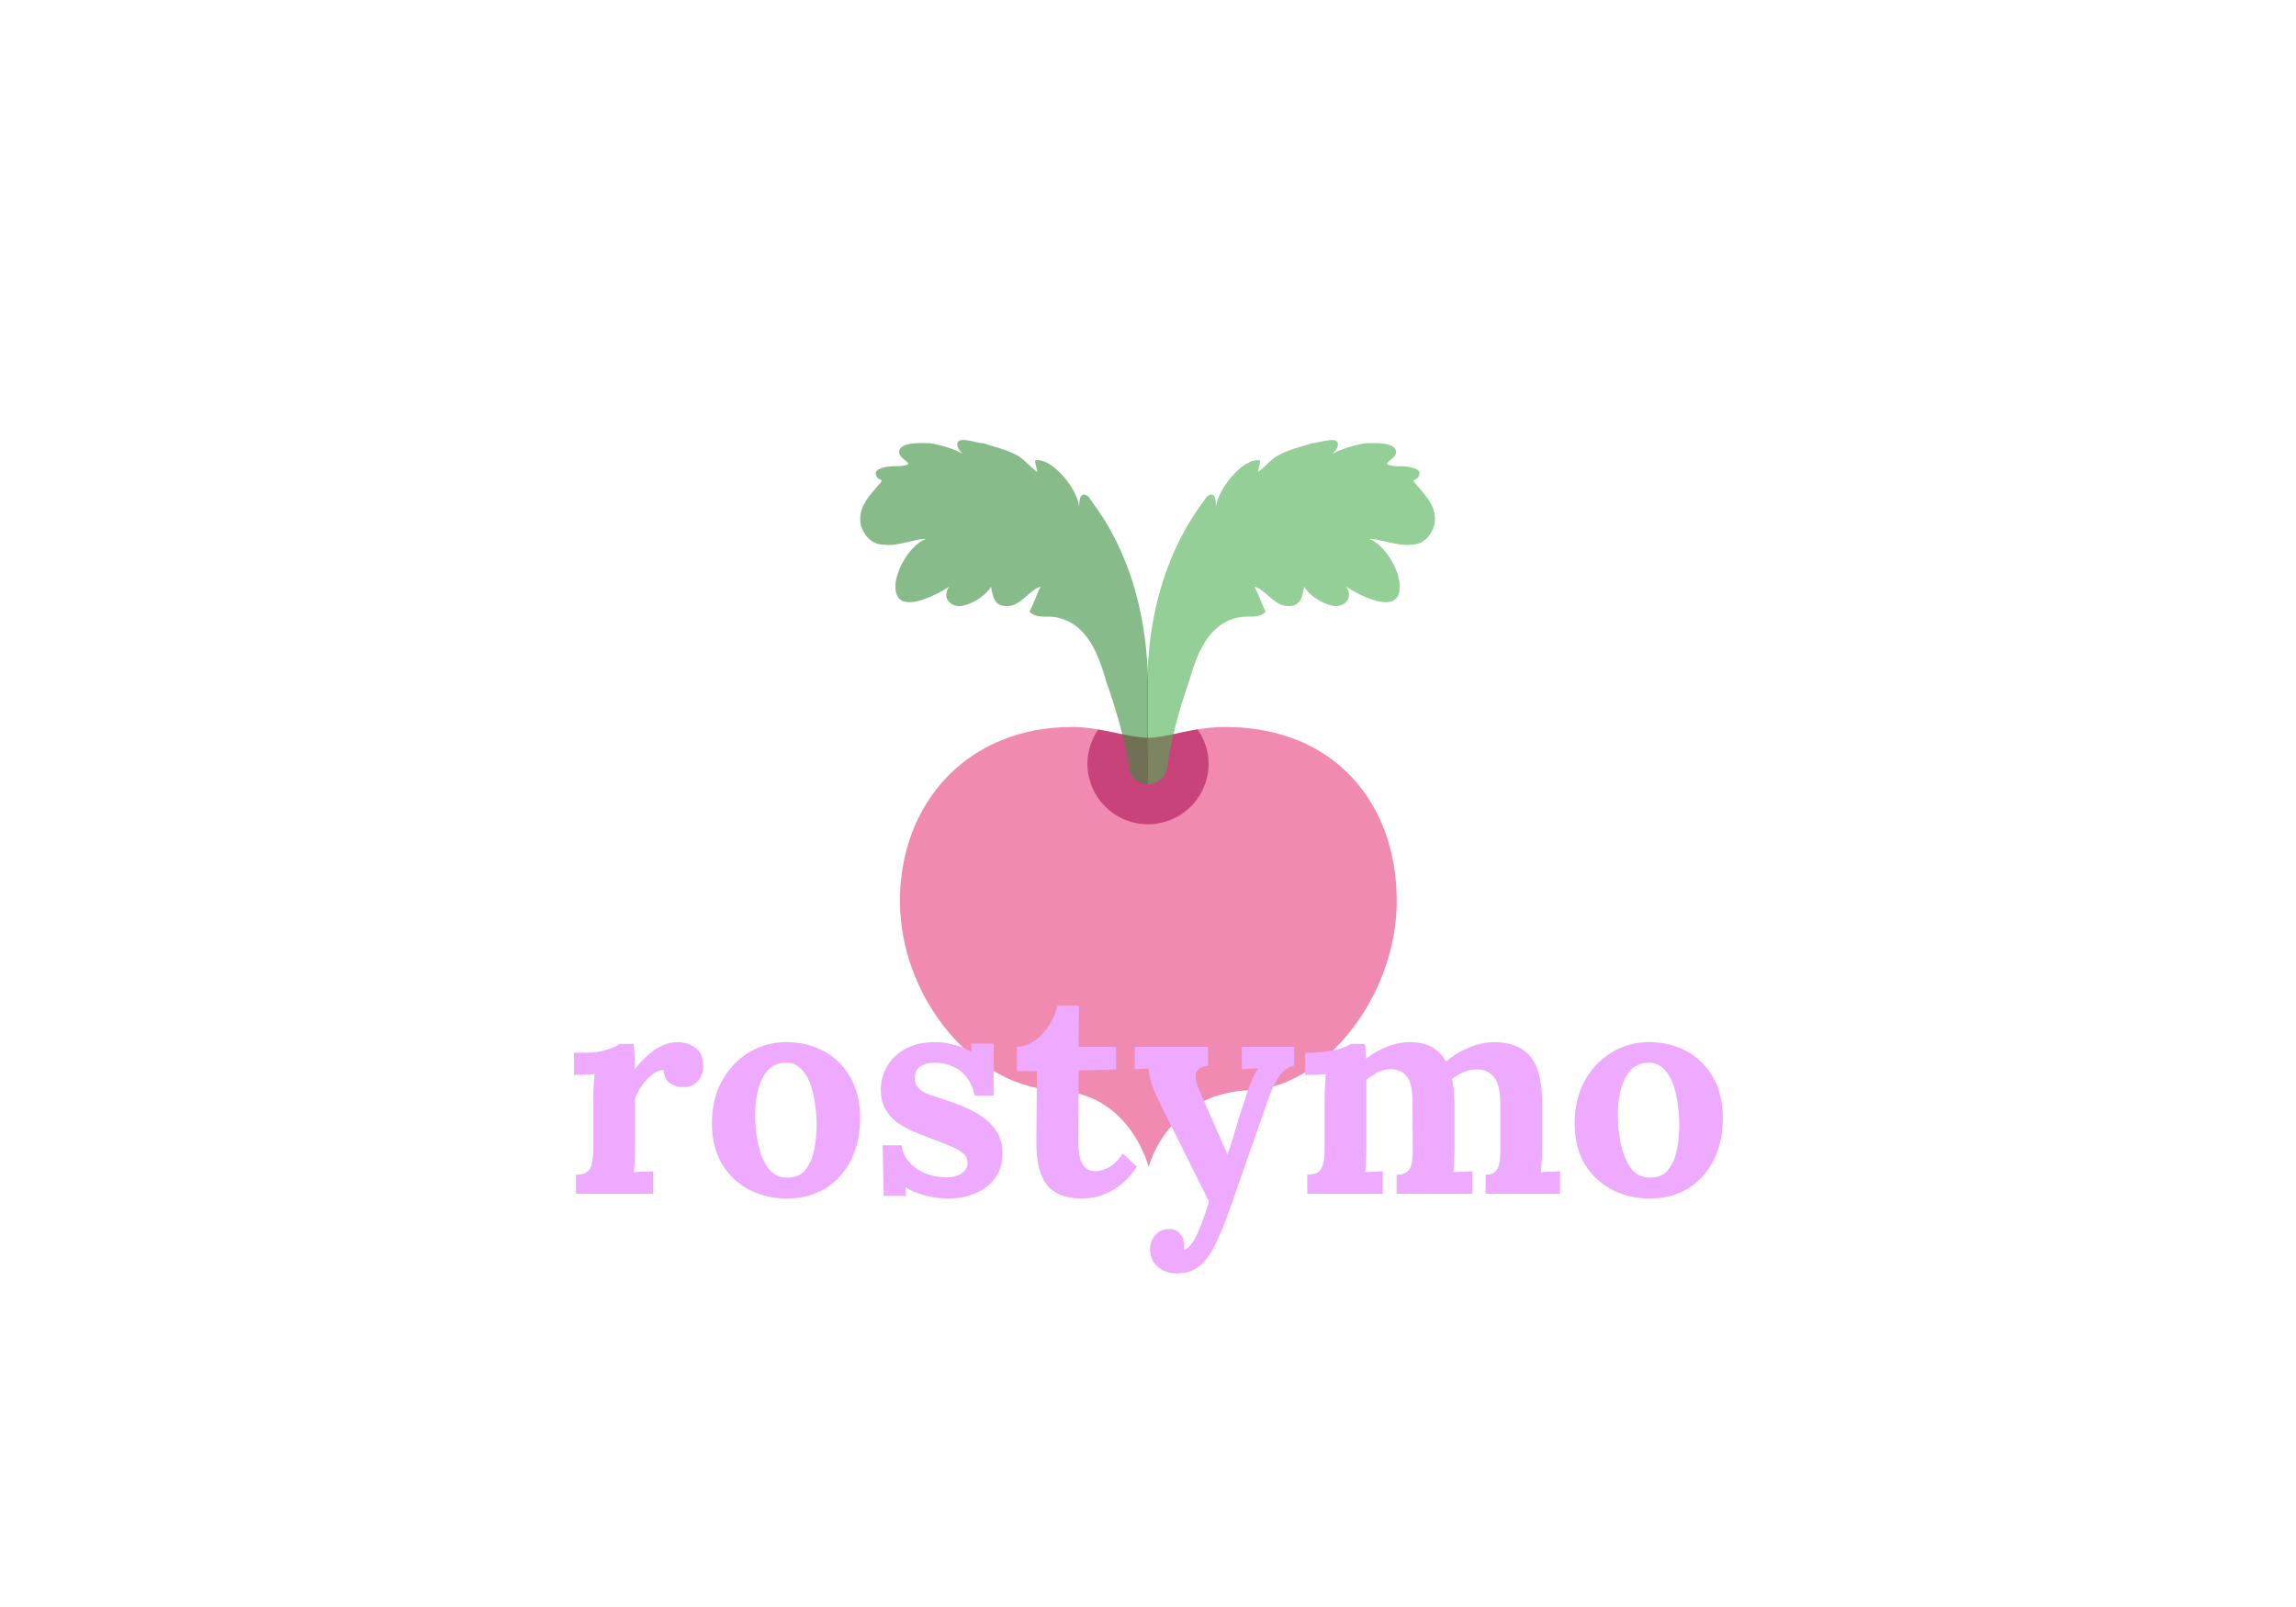 <svg xmlns="http://www.w3.org/2000/svg" width="2000" height="1400" fill="none"><path fill="#D81B60" d="M1067.25 633.333c-28.72 0-50 9.467-66.67 9.467-16.663 0-41.48-9.467-66.663-9.467-91.484 0-150 66.5-150 151.567S850.583 950 923.95 950h-6.7c66.667 0 83.33 66.67 83.33 66.67s16.67-66.67 92.34-67.02h-6.69c64.35.35 130.44-79.683 130.44-164.75s-54.04-151.483-149.42-151.567" style="fill:#e73d7b;fill-opacity:.6"/><path fill="#AD1457" d="M947.217 665.283A52.784 52.784 0 0 0 1000 718.067a52.78 52.78 0 0 0 52.78-52.784c0-11.166-3.7-21.333-9.65-29.85-17.25 2.784-31.41 7.367-43.13 7.367-11.433 0-26.783-4.35-43.367-7.15a52.1 52.1 0 0 0-9.416 29.633M883.333 750h51.4Zm183.337 16.667h66.66ZM873.6 833.333h109.733ZM1011.47 900h71.86Z" style="fill:#ad1457;fill-opacity:.6"/><path fill="#4CAF50" d="M1234.33 422.8c-6.65-6.65 0-3.333 1.69-8.333 3.33-6.65-10.02-8.334-16.67-8.334h-3.33c-18.34-1.666 1.66-5 0-13.333-1.67-8.333-21.67-6.667-26.67-6.667-10.02 1.684-21.68 5.017-30.02 10.017 3.34-1.683 8.34-8.333 5.02-11.667-3.33-3.333-16.67 1.667-21.68 1.667-10 3.333-18.34 5.017-28.32 10.017-6.67 3.333-11.67 10-18.35 14.983 0-3.317 1.68-6.65 1.68-10-15-3.333-40 28.333-38.35 43.333 0-6.65 0-18.333-8.33-11.65-3.32 6.65-51.667 58.334-51.667 166.667v51.217c0 2.55.284 4.783.667 6.85v25.766c8.32 0 15.42-6.366 16.67-14.316.16-.084-.17.083 0 0 3.38-23.434 9.33-47.867 19.33-76.2 6.65-23.334 16.67-50 43.33-55 6.67-1.684 16.67 1.666 23.34-5-1.69-1.684-8.34-20-10.02-21.684 8.33 1.684 16.67 15 26.68 16.667 13.34 1.683 14.99-6.65 16.67-16.667 5 8.334 16.67 15 25 16.667 10 1.683 18.33-6.65 11.67-16.667 10 6.667 46.66 26.684 46.66 0 0-14.983-13.33-36.65-26.68-41.666 10.02 0 25 6.666 36.67 5.016 10.01 0 16.66-6.666 20-16.666 3.35-15.017-6.65-25-14.99-35.017" style="fill:#4caf50;fill-opacity:.6"/><path fill="#388E3C" d="M1000 599.483c0-108.333-48.333-160.016-51.667-166.666-8.333-6.667-8.333 5-8.333 11.65 1.667-14.984-23.333-46.667-38.35-43.334 0 3.334 1.683 6.667 1.683 10-6.666-5-11.666-11.65-18.35-14.983-10-5-18.333-6.667-28.316-10.017-5.017 0-18.35-5-21.684-1.666-3.316 3.333 1.684 10 5.017 11.666-8.333-5-20-8.333-30.017-10.016-5 0-25-1.667-26.666 6.666s18.333 11.667 0 13.334h-3.334c-6.65 0-20 1.683-16.666 8.333 1.683 5 8.333 1.683 1.683 8.333-8.333 10.034-18.333 20.017-15 35.034 3.333 10 10 16.666 20 16.666 11.667 1.667 26.667-5.016 36.667-5.016-13.35 5.016-26.684 26.683-26.684 41.666 0 26.684 36.667 6.667 46.667 0-6.65 10.017 1.683 18.35 11.667 16.667 8.333-1.667 20-8.333 25-16.667 1.683 10.017 3.333 18.35 16.666 16.667 10.017-1.667 18.35-14.983 26.684-16.667-1.684 1.684-8.334 20-10.017 21.684 6.667 6.65 16.667 3.316 23.333 5 26.667 5 36.667 31.65 43.334 55 10.5 29.7 16.883 54.85 20 73.866a16.68 16.68 0 0 0 4.881 11.785 16.66 16.66 0 0 0 11.785 4.882v-33.333z" style="fill:#388e3c;fill-opacity:.6"/><path fill="#10009E" d="M501.746 1023.36q7.168 0 10.24-2.82c2.048-1.87 3.328-4.52 3.84-7.93q1.024-5.385 1.024-12.03v-43.012q0-4.608.256-10.24.257-5.888.768-11.52-4.096.256-9.728.512-5.376 0-8.192.256V917.12h10.24q9.984 0 18.176-2.56 8.448-2.56 11.008-5.12h12.544q.512 2.56.768 9.728.256 6.912.256 12.288 6.912-8.448 13.056-13.568t12.032-7.424q6.144-2.56 12.288-2.56 8.96 0 15.616 5.12 6.656 4.865 6.656 16.128 0 3.84-1.792 8.192-1.792 4.097-5.632 6.912-3.84 2.816-10.496 2.816-5.12 0-10.496-3.072t-6.144-11.776q-5.12 0-10.24 4.352-5.12 4.096-9.216 9.984-3.84 5.632-5.376 10.496v41.728c0 2.386-.085 5.806-.256 10.236-.171 4.27-.427 8.37-.768 12.29q4.096-.51 8.96-.51c3.413-.17 5.973-.26 7.68-.26V1040h-67.072zm183.72 20.74c-12.288 0-23.381-2.65-33.28-7.94q-14.848-7.935-23.552-22.53c-5.632-9.9-8.448-21.502-8.448-34.814q0-21.248 8.704-37.12 8.96-16.128 23.552-24.832 14.849-8.96 32.256-8.96 18.432 0 33.024 7.936t23.04 22.784q8.448 14.592 8.448 35.072 0 21.504-8.192 37.374c-5.461 10.58-12.971 18.78-22.528 24.58-9.557 5.63-20.565 8.45-33.024 8.45m1.024-18.18q10.24-.255 15.36-7.17c3.584-4.61 6.059-10.41 7.424-17.41a110.6 110.6 0 0 0 2.048-21.244q0-9.473-1.536-19.2-1.28-9.728-4.352-17.664t-8.448-12.8q-5.12-4.865-12.8-4.608-9.984.256-15.872 7.168-5.632 6.912-8.192 17.408-2.304 10.24-2.304 21.504 0 13.056 2.816 25.6 2.816 12.548 8.96 20.736 6.4 7.935 16.896 7.68m140.136 18.18a82.5 82.5 0 0 1-21.504-2.82q-10.496-2.82-16.384-7.17l.512 7.68h-19.456l-1.024-44.03h16.64c.512 5.12 2.56 9.81 6.144 14.08s8.277 7.68 14.08 10.24c5.803 2.39 12.288 3.58 19.456 3.58 2.901 0 5.632-.42 8.192-1.28 2.731-.85 4.949-2.21 6.656-4.09 1.877-2.05 2.816-4.52 2.816-7.43 0-3.24-1.195-5.88-3.584-7.93-2.219-2.05-5.547-4.01-9.984-5.89q-6.4-2.816-16.128-6.4a1043 1043 0 0 1-16.128-6.4q-7.936-3.328-14.848-7.936-6.655-4.864-10.752-11.776-4.096-7.168-4.096-17.408 0-7.423 2.816-14.592 2.816-7.424 8.704-13.312 5.888-6.144 14.848-9.728 9.216-3.584 21.76-3.584 6.912 0 15.616 2.304 8.96 2.048 15.104 6.4v-7.424h19.456v45.312h-16.64q-1.536-8.96-6.4-15.36-4.608-6.4-12.032-9.728-7.424-3.584-16.64-3.584-6.4 0-11.776 3.072-5.12 3.072-5.12 10.496 0 5.888 4.096 9.472 4.096 3.328 11.264 5.632a597 597 0 0 1 15.872 5.376q13.056 4.352 23.04 10.24 10.24 5.888 16.128 14.336 5.888 8.192 5.888 20.222 0 13.32-6.656 22.02t-17.408 13.05c-6.997 2.91-14.507 4.36-22.528 4.36m116.058 0q-7.68 0-14.848-1.8c-4.779-1.19-9.045-3.41-12.8-6.65-3.755-3.42-6.741-8.36-8.96-14.85s-3.328-15.1-3.328-25.856l.512-61.696h-17.408V912q7.937-.256 15.36-5.376 7.424-5.12 12.544-13.312 5.376-8.192 7.168-17.152h18.944l-.256 35.84h32.512v19.712l-32.512.768-.256 62.976c0 3.925.341 7.854 1.024 11.774.853 3.76 2.389 6.91 4.608 9.47 2.219 2.39 5.461 3.59 9.728 3.59 2.389 0 5.632-.86 9.728-2.56 4.267-1.71 8.789-5.98 13.568-12.8l12.288 11.52c-4.608 6.82-9.387 12.12-14.336 15.87s-9.728 6.49-14.336 8.19c-4.437 1.71-8.363 2.73-11.776 3.07-3.413.35-5.803.52-7.168.52m82.456 65.28c-6.49 0-12.03-1.97-16.64-5.89-4.44-3.76-6.66-8.79-6.66-15.11 0-4.6 1.45-8.7 4.35-12.28 3.08-3.42 7-5.21 11.78-5.38 3.75-.17 6.91 1.02 9.47 3.58 2.73 2.73 4.1 6.4 4.1 11.01v1.54c0 .51-.09 1.11-.26 1.79.34 0 .77-.09 1.28-.26 1.54-.51 3.16-1.96 4.87-4.35 1.87-2.22 3.67-5.2 5.37-8.96 1.88-3.92 3.67-8.36 5.38-13.31 1.88-4.78 3.5-9.81 4.86-15.1l-40.45-81.156c-4.77-9.557-7.93-16.725-9.47-21.504-1.36-4.949-2.3-9.301-2.81-13.056l-11.78.512V912h63.74v16.384c-6.31.683-9.81 3.072-10.49 7.168-.51 4.096.25 8.363 2.3 12.8l25.09 57.348q2.565-6.66 6.66-20.484 4.095-14.08 9.72-30.464a223 223 0 0 1 2.56-7.68q1.8-4.608 3.84-8.96c1.37-3.072 2.82-5.547 4.36-7.424l-14.6.768V912h45.57v16.384c-5.29 1.195-9.73 4.437-13.31 9.728-3.41 5.291-6.49 11.776-9.22 19.456l-32 91.392c-4.77 13.82-9.3 25.17-13.56 34.05-4.27 9.04-9.05 15.7-14.34 19.97-5.29 4.26-11.86 6.4-19.71 6.4m113.61-69.38v-16.64c4.77 0 8.19-.94 10.24-2.82 2.04-1.87 3.32-4.52 3.84-7.93q1.02-5.385 1.02-12.03v-43.012c0-3.072.09-6.485.26-10.24.17-3.925.42-7.765.76-11.52q-4.095.256-9.72.512c-3.59 0-6.32.085-8.2.256V917.12c7.85 0 14.51-.427 19.97-1.28s9.73-1.877 12.8-3.072q4.86-1.792 6.66-3.328h12.54q.51 2.56.51 6.4c.17 2.56.35 4.693.52 6.4 5.8-4.437 12.03-7.936 18.68-10.496q10.245-3.84 19.2-3.84c7.85 0 14.34 1.451 19.46 4.352 5.12 2.731 9.22 6.912 12.29 12.544a79 79 0 0 1 20.22-12.288q11.265-4.608 21.51-4.608 20.73 0 31.23 12.032c7.17 7.851 10.75 21.589 10.75 41.216v37.632c0 2.386-.09 5.806-.26 10.236-.17 4.27-.42 8.37-.76 12.29 2.73-.34 5.71-.51 8.96-.51 3.41-.17 5.97-.26 7.68-.26V1040h-64.77v-16.64c3.92 0 6.74-.94 8.45-2.82 1.87-1.87 3.07-4.52 3.58-7.93.51-3.59.77-7.6.77-12.03v-39.172c-.17-11.093-2.05-18.773-5.63-23.04q-5.13-6.4-13.83-6.656-6.66-.257-12.54 2.304c-3.76 1.707-7.17 3.755-10.24 6.144.85 3.413 1.45 7.168 1.79 11.264q.51 6.144.51 13.056v34.304c0 2.386-.08 5.806-.25 10.236-.17 4.27-.43 8.37-.77 12.29 2.73-.34 5.72-.51 8.96-.51 3.24-.17 5.8-.26 7.68-.26V1040h-66.05v-16.64c4.44 0 7.59-.94 9.47-2.82 2.05-1.87 3.33-4.52 3.84-7.93.51-3.59.77-7.6.77-12.03l-.26-39.94q0-16.64-4.86-22.784c-3.24-4.096-7.77-6.229-13.57-6.4-4.26 0-8.28.939-12.03 2.816-3.58 1.877-6.83 4.096-9.73 6.656v57.856c0 2.386-.08 5.806-.25 10.236-.17 4.27-.43 8.37-.77 12.29 2.73-.34 5.54-.51 8.45-.51 2.9-.17 5.2-.26 6.91-.26V1040zm298.22 4.1c-12.29 0-23.39-2.65-33.28-7.94-9.9-5.29-17.75-12.8-23.56-22.53-5.63-9.9-8.44-21.502-8.44-34.814q0-21.248 8.7-37.12 8.955-16.128 23.55-24.832c9.9-5.973 20.65-8.96 32.26-8.96 12.29 0 23.29 2.645 33.02 7.936q14.595 7.936 23.04 22.784c5.63 9.728 8.45 21.419 8.45 35.072q0 21.504-8.19 37.374c-5.46 10.58-12.97 18.78-22.53 24.58-9.56 5.63-20.57 8.45-33.02 8.45m1.02-18.18q10.245-.255 15.36-7.17c3.58-4.61 6.06-10.41 7.42-17.41a110.3 110.3 0 0 0 2.05-21.244q0-9.473-1.53-19.2c-.86-6.485-2.31-12.373-4.36-17.664-2.04-5.291-4.86-9.557-8.44-12.8-3.42-3.243-7.68-4.779-12.8-4.608-6.66.171-11.95 2.56-15.88 7.168q-5.625 6.912-8.19 17.408c-1.53 6.827-2.3 13.995-2.3 21.504 0 8.704.94 17.237 2.81 25.6 1.88 8.366 4.87 15.276 8.96 20.736 4.27 5.29 9.9 7.85 16.9 7.68" style="fill:#eaf"/></svg>